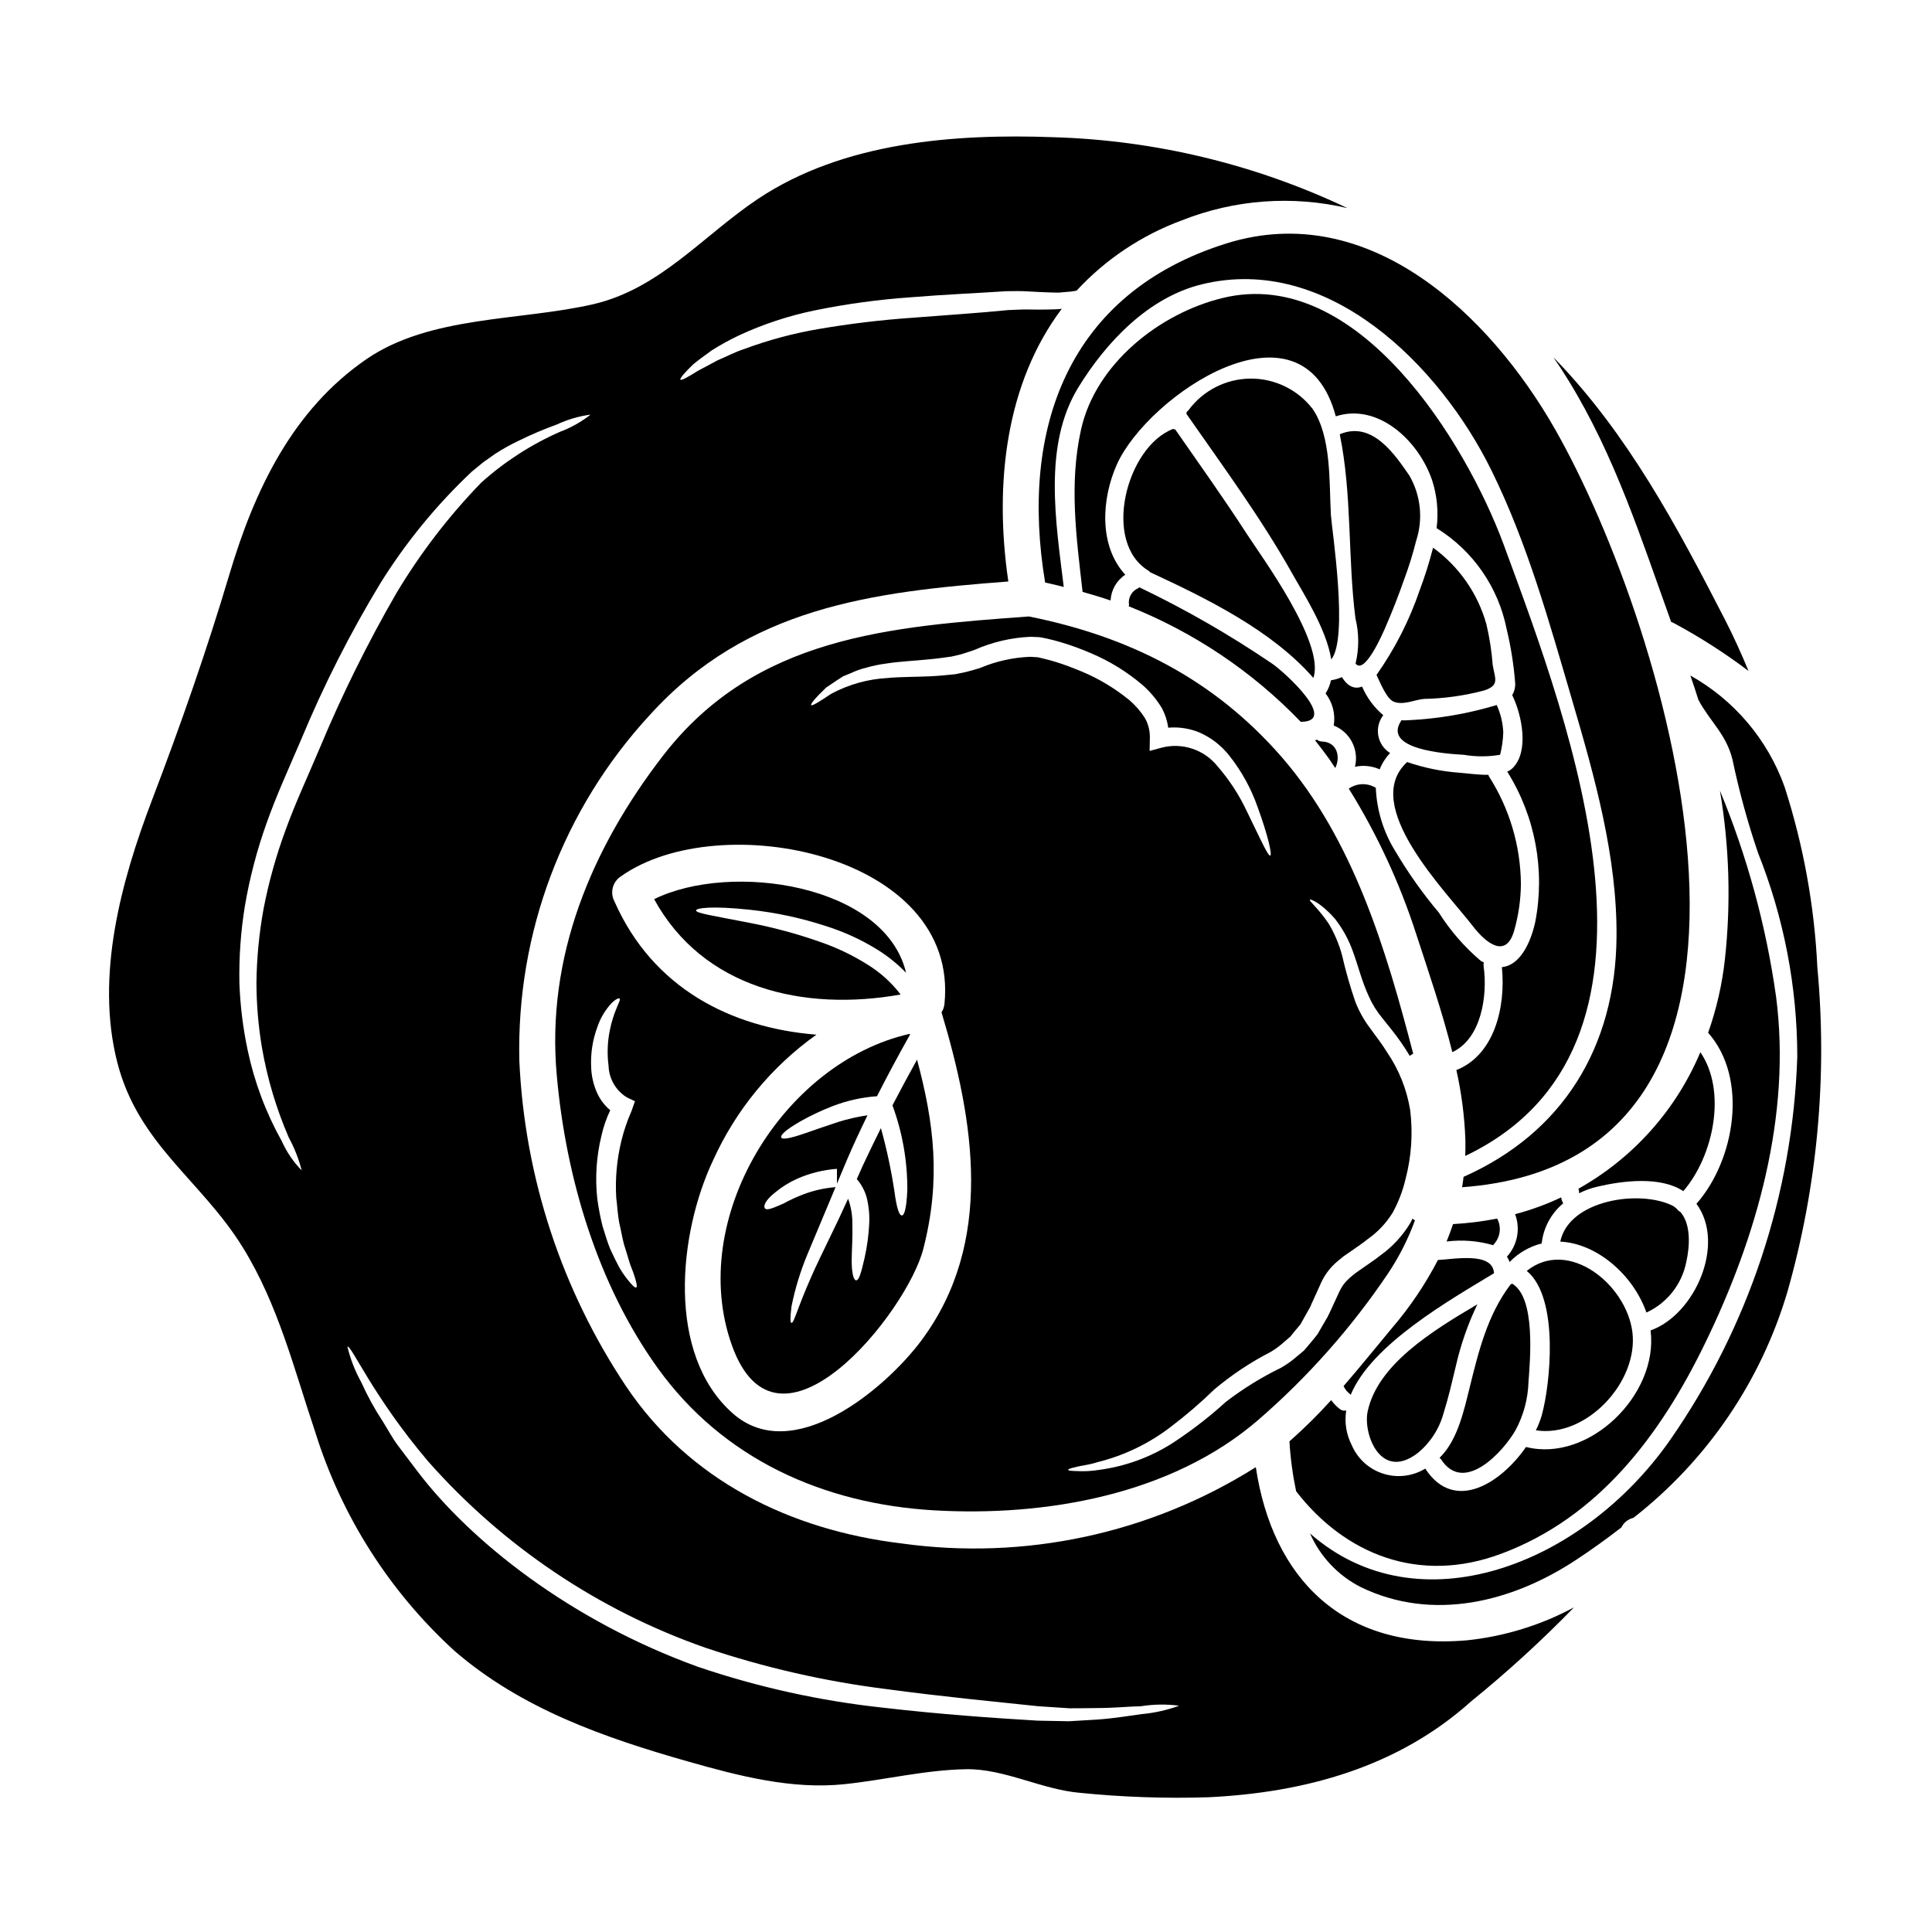 <?xml version="1.0" encoding="UTF-8"?>
<!-- Uploaded to: ICON Repo, www.iconrepo.com, Generator: ICON Repo Mixer Tools -->
<svg fill="#000000" width="800px" height="800px" version="1.1" viewBox="144 144 512 512" xmlns="http://www.w3.org/2000/svg">
 <g>
  <path d="m496.7 280.45c-0.484-8.641 0.191-20.699-4.836-28.078h-0.004c-3.938-5.125-10.059-8.102-16.52-8.039-6.465 0.066-12.523 3.16-16.363 8.359-0.133 0.176-0.297 0.328-0.48 0.449l-0.098 0.582c0.062 0.062 0.129 0.062 0.16 0.16 9.609 13.797 19.602 27.371 27.855 42.035 2.836 5.117 9.055 14.605 10.379 22.828 4.644-5.574 0.129-34.656-0.094-38.297z"/>
  <path d="m625.62 400.39c-0.77-16.281-3.695-32.391-8.699-47.902-4.488-12.516-13.352-22.98-24.957-29.465 0.742 2.156 1.484 4.328 2.129 6.445 3.094 5.801 7.414 9.094 9.055 15.926 1.746 8.328 4 16.543 6.738 24.602 6.867 17.195 10.402 35.543 10.414 54.059-1.203 36.414-12.918 71.699-33.734 101.6-23.242 33.203-66.766 49.938-95.395 24.727 2.715 6.172 7.492 11.207 13.508 14.246 18.988 9.188 40.008 3.969 56.965-7.223 4.191-2.754 8.188-5.641 12.023-8.609l0.004 0.004c0.621-1.293 1.793-2.231 3.191-2.547 19.543-15.25 33.824-36.227 40.848-59.996 7.918-27.887 10.602-57 7.91-85.867z"/>
  <path d="m481.08 319.84c-11.18-7.598-22.918-14.344-35.109-20.18-0.027 0.027-0.062 0.039-0.098 0.031-0.082 0.074-0.168 0.137-0.258 0.195-1.707 0.742-2.703 2.543-2.418 4.383 0.031 0.191-0.031 0.191-0.098 0.395 17.219 6.832 32.777 17.273 45.617 30.625 10.176-0.008-4.332-13.223-7.637-15.449z"/>
  <path d="m526.07 529.75-0.578 0.578c0.137 0.121 0.27 0.254 0.391 0.395 6.125 9.477 16.602-2.191 19.73-7.676 2.125-3.918 3.305-8.277 3.449-12.734 0.395-5.676 2.031-22.434-4.348-26.148v0.004c-0.133 0.098-0.273 0.184-0.422 0.258-6.141 8.07-8.504 17.91-10.902 27.625-1.453 5.867-3.062 13.113-7.32 17.699z"/>
  <path d="m474.39 285.46c-6.062-9.383-12.543-18.441-18.926-27.629v-0.004c-0.203-0.02-0.398-0.074-0.582-0.16-12.379 4.723-18.988 30.145-6.445 37.625 0.16 0.094 0.223 0.223 0.355 0.355 14.93 6.93 32.238 15.379 43.266 28.016 3.191-9.238-13.895-32.355-17.668-38.203z"/>
  <path d="m503.08 347.21c2.199-0.48 4.492-0.246 6.547 0.68 0.633-1.605 1.57-3.074 2.754-4.332-1.645-1.027-2.777-2.703-3.121-4.613-0.344-1.906 0.137-3.875 1.32-5.41-2.438-2.055-4.356-4.648-5.609-7.578-1.906 0.707-3.707 0.129-5.352-2.516h-0.004c-0.922 0.41-1.898 0.691-2.898 0.84-0.258 1.238-0.738 2.418-1.422 3.484 1.867 2.414 2.652 5.496 2.16 8.508 4.348 1.73 6.746 6.398 5.625 10.938z"/>
  <path d="m538.45 349.34c-2.754 0.035-5.676-0.418-7.578-0.547v-0.004c-4.758-0.336-9.449-1.289-13.961-2.836-12.57 11.477 10.445 34.402 17.441 43.523 3.352 4.352 8.801 8.863 10.961 1 1.125-3.988 1.711-8.109 1.742-12.254-0.094-10.082-3.019-19.934-8.445-28.434-0.074-0.141-0.129-0.293-0.16-0.449z"/>
  <path d="m517.14 334.87c-0.578 0.047-1.16 0.047-1.742 0v0.031c-5.285 7.738 11.832 8.863 16.477 9.125v-0.004c3.199 0.551 6.469 0.551 9.672 0 0.492-1.941 0.773-3.93 0.836-5.93-0.109-2.508-0.699-4.969-1.738-7.254-7.641 2.305-15.531 3.66-23.504 4.031z"/>
  <path d="m551.02 523.04c13.285 2.129 27.34-12.832 25.562-26.18-1.707-12.594-16.988-24.855-27.98-16.055 8.703 7.125 6.223 30.176 3.996 38.203-0.395 1.391-0.926 2.742-1.578 4.031z"/>
  <path d="m469.1 208.49c-42.195 13.152-54.898 49.262-48.129 89.883 1.645 0.355 3.285 0.746 4.934 1.18-2.062-17.055-5.547-37.527 3.832-52.84 7.352-11.992 18.57-23.918 32.785-27.371 33.457-8.156 63.062 21.539 76.73 49.324 9.512 19.285 15.414 40.492 21.441 61.09 5.902 20.074 11.898 41.363 11.703 62.512-0.254 29.402-14.379 52.004-40.539 63.609-0.098 0.934-0.227 1.871-0.395 2.754 97.219-7.062 54.84-147.97 24.602-200.95-17.125-30.012-49.113-60.965-86.965-49.195z"/>
  <path d="m586.87 308.82c0.191 0.062 0.395 0.16 0.613 0.254l0.004 0.004c6.949 3.719 13.598 7.981 19.887 12.734-1.871-4.547-3.902-9.027-6.156-13.445-12.594-24.5-25.727-49.227-45.102-69.219-0.129-0.125-0.254-0.223-0.395-0.355 1.387 1.969 2.707 4 3.965 6.062 12.391 20.184 19.285 42.012 27.184 63.965z"/>
  <path d="m596.67 417.69c10.703 12.055 7.156 33.688-3.094 45.328 7.832 10.629-0.395 29.371-12.156 33.559 2.16 17.023-16.348 35.109-33.012 30.887-6.691 9.672-19.055 17.508-26.695 5.738l0.004-0.004c-3.356 2.047-7.438 2.531-11.18 1.332-3.746-1.199-6.785-3.969-8.328-7.586-1.438-2.82-1.945-6.027-1.445-9.152-0.543 0.129-1.117 0.023-1.574-0.293-0.922-0.691-1.738-1.516-2.418-2.449-3.477 3.852-7.168 7.5-11.055 10.926 0.262 4.445 0.855 8.867 1.77 13.223 12.832 16.602 32.465 24.727 54.316 16.57 25.891-9.641 42.27-31.531 54.004-55.68 13.734-28.176 22.984-60.414 18.863-92.039h-0.004c-2.637-18.727-7.633-37.043-14.863-54.516 2.496 14.738 2.941 29.754 1.324 44.617-0.727 6.664-2.223 13.219-4.457 19.539z"/>
  <path d="m590.89 478.39c0.871-3.867 1.355-9.863-1.574-13.219v0.004c-0.406-0.219-0.762-0.531-1.031-0.906-0.305-0.281-0.641-0.531-1-0.738-8.836-4.383-27.5-1.516-29.793 9.508 9.738 0.484 19.344 8.836 22.828 18.793h0.004c5.481-2.516 9.418-7.519 10.566-13.441z"/>
  <path d="m542.51 288.38c-10.027-27.16-38.754-74.117-74.473-65.414-16.668 4.031-33.688 17.379-37.559 34.914-3.191 14.414-1.223 28.531 0.418 42.977 2.516 0.707 5 1.449 7.414 2.285h0.004c0.137-2.769 1.586-5.305 3.898-6.832-7.125-7.738-6.254-20.246-2.223-29.242 8.223-18.277 49.102-46.07 58.012-12.734 11.09-3.609 21.922 6.32 25.531 16.961l0.004-0.004c1.312 4.09 1.715 8.414 1.18 12.672 9.641 5.965 16.367 15.668 18.57 26.789 1.129 4.703 1.883 9.492 2.254 14.316 0.062 1.102-0.215 2.199-0.785 3.148 2.609 5.352 4.516 14.93 0.129 19.312-0.418 0.41-0.91 0.738-1.453 0.965 7.438 11.871 10.09 26.125 7.418 39.879-1.223 5.512-4.031 11.477-8.832 11.93 1.062 10.629-2 23.309-12.059 27.273h-0.004c1.363 6.07 2.16 12.258 2.387 18.477 0.035 1.449 0 2.902-0.031 4.285 60.266-28.75 28.094-113.38 10.199-161.96z"/>
  <path d="m537.9 309.39c-2.293-8.145-7.269-15.281-14.121-20.246-0.98 3.848-2.176 7.633-3.578 11.348-2.719 7.965-6.562 15.5-11.414 22.375 1 2.062 2.644 6.254 4.516 7.062 2.516 1.062 5.547-0.484 8.062-0.711 5.41-0.105 10.789-0.863 16.02-2.258 4.16-1.387 2.754-3.223 2.191-6.769-0.27-3.637-0.832-7.25-1.676-10.801z"/>
  <path d="m544.05 478.39c0.02 0 0.035 0.016 0.035 0.031 2.316-2.383 5.25-4.082 8.477-4.898 0.449-4.148 2.496-7.961 5.707-10.629-0.277-0.484-0.465-1.02-0.547-1.574-3.922 1.855-8.008 3.344-12.203 4.449 1.457 3.859 0.621 8.207-2.16 11.254 0.27 0.434 0.5 0.895 0.691 1.367z"/>
  <path d="m497.86 347.54c1.449-2.969 0.516-6.867-3.484-7.031-0.492-0.004-0.969-0.172-1.352-0.48-0.18 0.035-0.352 0.09-0.516 0.16 1.254 1.574 2.484 3.223 3.707 4.898 0.547 0.809 1.094 1.648 1.645 2.453z"/>
  <path d="m319.77 344.18c-19.055 24.664-31.094 53.449-28.211 84.883 2.418 27.016 10.77 55.258 26.727 77.469 17.32 24.086 43.879 36.012 73.246 37.723 29.5 1.707 62.902-4.062 85.949-23.984l0.004-0.004c13.113-11.359 24.668-24.402 34.363-38.797 2.926-4.383 5.32-9.102 7.125-14.055-0.238-0.125-0.457-0.289-0.641-0.484-0.191 0.422-0.395 0.84-0.613 1.223l-0.004 0.004c-2.019 3.34-4.695 6.238-7.871 8.512-1.449 1.18-3.027 2.16-4.449 3.191l-2.16 1.516c-0.578 0.484-1.223 0.934-1.738 1.449-1.062 0.945-1.918 2.098-2.516 3.387-0.707 1.516-1.418 3.062-2.094 4.547l-0.547 1.18-0.293 0.582-0.227 0.48-0.156 0.262-1.258 2.16-1.254 2.16c-0.516 0.707-1.18 1.449-1.742 2.156l-1.801 2.129-2 1.676h-0.008c-1.273 1.113-2.656 2.094-4.129 2.934-5.172 2.512-10.074 5.543-14.633 9.051-3.871 3.523-7.984 6.766-12.316 9.703-6.281 4.422-13.535 7.262-21.148 8.285-2.035 0.336-4.102 0.445-6.16 0.324-1.418-0.031-2.156-0.129-2.156-0.324 0-0.191 0.707-0.449 2.062-0.738 1.324-0.395 3.352-0.516 5.832-1.324 7.039-1.754 13.637-4.949 19.379-9.379 4.012-3.043 7.836-6.328 11.445-9.84 4.613-3.891 9.652-7.242 15.023-9.992 1.25-0.762 2.422-1.637 3.512-2.613l1.645-1.422 1.324-1.641c0.453-0.551 0.902-1.031 1.355-1.613l1.223-2.191 1.223-2.16 0.098-0.191 0.031-0.031 0.066-0.16 0.223-0.547 0.516-1.129c0.707-1.574 1.453-3.148 2.16-4.769l0.004-0.004c0.875-1.859 2.102-3.535 3.609-4.934 0.789-0.742 1.547-1.289 2.32-1.938l2.191-1.516c1.449-1.031 2.902-1.969 4.223-3.062l0.004 0.004c2.629-1.855 4.856-4.227 6.547-6.965 1.535-2.809 2.684-5.812 3.414-8.93 1.559-5.949 1.977-12.145 1.223-18.246-0.895-5.477-2.973-10.691-6.09-15.281-1.355-2.223-3.148-4.484-4.547-6.445v-0.004c-1.598-2.113-2.898-4.434-3.871-6.898-1.402-4.059-2.586-8.191-3.539-12.379-0.793-2.969-1.996-5.812-3.578-8.445-2.805-4.16-5.285-5.969-4.934-6.32 0.129-0.223 2.965 0.871 6.641 5.094v-0.004c2.055 2.633 3.668 5.586 4.769 8.738 1.324 3.578 2.32 7.769 4.191 11.809 0.926 2.094 2.144 4.047 3.613 5.801 1.672 2.129 3.316 4.031 4.965 6.445 0.789 1.129 1.547 2.32 2.285 3.543v0.004c0.25-0.266 0.562-0.461 0.906-0.578-7.191-27.598-15.832-56.723-34.883-78.668-18.086-20.758-40.539-31.949-66.992-37.234-36.883 2.711-72.473 5.289-96.879 36.82zm-7.156 141.01c-0.324 0.191-1.16-0.609-2.484-2.32l0.004-0.004c-0.812-1.023-1.535-2.113-2.164-3.254-0.707-1.355-1.484-2.902-2.285-4.672-0.742-1.773-1.289-3.805-2-5.969-0.586-2.359-1.047-4.746-1.383-7.156-0.629-5.594-0.266-11.258 1.062-16.73 0.52-2.371 1.312-4.676 2.359-6.867-1.492-1.242-2.684-2.809-3.484-4.578-0.957-2.133-1.492-4.434-1.574-6.769-0.184-3.644 0.375-7.285 1.648-10.703 0.766-2.297 2.008-4.402 3.641-6.191 1.18-1.223 2-1.516 2.223-1.355 0.324 0.227-0.191 1.062-0.738 2.453h-0.004c-0.816 1.941-1.434 3.961-1.836 6.027-0.625 3.078-0.73 6.238-0.324 9.352 0.113 3.434 1.941 6.582 4.871 8.379l2.125 1-0.902 2.578c-1.137 2.57-2.043 5.234-2.707 7.965-1.191 4.902-1.648 9.953-1.355 14.988 0.293 2.32 0.395 4.578 0.789 6.644 0.484 2.031 0.789 3.965 1.254 5.703 0.547 1.707 1 3.258 1.418 4.644s0.969 2.516 1.258 3.481c0.656 1.969 0.91 3.176 0.59 3.356zm75.406 14.254c-9.254 12.348-33.852 33.398-49.941 19.02-17.59-15.703-14.215-47.621-5.152-66.867 6.023-13.367 15.488-24.895 27.434-33.398-22.695-1.805-43.426-12.379-53.531-35.332v-0.004c-1.234-2.328-0.477-5.215 1.746-6.637 26.047-18.477 89.719-5.934 85.723 33.75-0.062 0.816-0.336 1.605-0.789 2.289 8.57 28.598 14.18 60.996-5.488 87.176zm31.262-186.6c0.238 0.016 0.473 0.047 0.707 0.094l0.484 0.098 0.934 0.191c1.18 0.254 2.676 0.645 3.938 1.031v0.004c2.609 0.785 5.168 1.719 7.672 2.801 4.969 2.09 9.586 4.93 13.699 8.414 2.062 1.797 3.832 3.906 5.234 6.254 0.84 1.602 1.395 3.332 1.645 5.117 2.836-0.25 5.691 0.191 8.316 1.289 3.102 1.371 5.816 3.488 7.902 6.16 3.207 4.062 5.723 8.625 7.445 13.508 2.902 7.961 3.863 12.734 3.387 12.926-0.582 0.262-2.582-4.285-6.191-11.672-2.031-4.34-4.656-8.375-7.801-11.992-1.73-2.16-4.047-3.777-6.672-4.652s-5.449-0.973-8.129-0.277l-3.191 0.871 0.066-3.543v-0.004c0.031-1.816-0.426-3.609-1.324-5.191-1.148-1.801-2.562-3.418-4.191-4.801-3.754-3.051-7.922-5.559-12.379-7.445-2.363-0.969-4.723-1.902-7.062-2.613-1.18-0.355-2.223-0.641-3.481-0.934l-0.938-0.223-0.453-0.098h-0.254l-1.613-0.098 0.004-0.004c-4.504 0.176-8.941 1.152-13.105 2.879-1.098 0.395-2.32 0.711-3.484 1.031-1.16 0.32-2.223 0.453-3.316 0.711-2.516 0.254-4.484 0.449-6.609 0.547-4.16 0.191-7.965 0.129-11.285 0.453-5.231 0.277-10.34 1.707-14.957 4.188-3.223 2.16-5.094 3.289-5.316 3-0.223-0.293 1.16-1.969 3.996-4.676 0.84-0.547 1.773-1.18 2.836-1.902 0.516-0.324 1.066-0.707 1.645-1.062 0.613-0.262 1.254-0.516 1.934-0.789 1.402-0.672 2.871-1.191 4.387-1.547 1.648-0.469 3.328-0.812 5.031-1.031 3.578-0.582 7.383-0.707 11.414-1.129 1.934-0.16 4.156-0.484 5.965-0.738 1.031-0.262 2.191-0.453 3.148-0.789 0.957-0.336 1.902-0.578 2.996-1h-0.004c4.688-2.059 9.715-3.231 14.832-3.445z"/>
  <path d="m380.51 436.93c2.656 7.215 3.992 14.848 3.938 22.535-0.227 4.836-0.789 6.641-1.453 6.641-0.664 0-1.355-1.77-1.969-6.414v-0.004c-0.852-5.644-2.047-11.23-3.578-16.73-1.805 3.613-3.449 7.062-4.934 10.234-0.484 1.133-0.969 2.227-1.453 3.285h0.004c1.223 1.406 2.113 3.07 2.613 4.867 0.562 2.254 0.789 4.582 0.676 6.902-0.145 3.059-0.555 6.102-1.223 9.09-1 4.352-1.516 5.93-2.227 5.965-0.641 0.031-1.32-1.84-1.18-6.348 0.035-2.258 0.262-5.191 0.16-8.738h-0.004c0.02-2.234-0.363-4.449-1.125-6.547-0.875 1.871-1.676 3.676-2.484 5.383-1.938 4.031-3.609 7.512-5.094 10.574-5.769 12.055-6.641 17.086-7.445 16.957-0.324-0.062-0.355-1.387 0.031-4.418v0.004c0.965-4.773 2.402-9.438 4.285-13.93 1.969-4.723 4.418-10.539 7.383-17.633h0.004c-2.914 0.227-5.777 0.867-8.512 1.902-1.832 0.703-3.617 1.523-5.34 2.465-3.094 1.355-4.383 1.84-4.867 1.254-0.395-0.449-0.191-1.934 2.676-4.191 1.789-1.488 3.777-2.723 5.902-3.672 3.328-1.461 6.883-2.344 10.508-2.613v3.938c0.84-2.035 1.707-4.098 2.644-6.297 1.574-3.707 3.418-7.641 5.449-11.832v-0.004c-2.629 0.395-5.227 0.988-7.769 1.777-3.609 1.18-6.414 2.191-8.578 2.934-4.379 1.516-6.254 1.773-6.512 1.18-0.254-0.594 1-1.934 5.094-4.285l0.004-0.004c2.746-1.547 5.602-2.894 8.543-4.031 3.758-1.449 7.715-2.332 11.734-2.613 2.578-5.094 5.492-10.531 8.738-16.312-0.031-0.066-0.031-0.129-0.066-0.223-33.586 7.57-59.086 49.062-47.129 82.527 12.156 34.074 46.395-8.738 50.711-25.469 4.773-18.441 2.836-33.527-1.641-50.227-2.356 4.254-4.516 8.285-6.516 12.121z"/>
  <path d="m499.05 259.09c3.285 16.02 2.094 32.559 4.156 48.773 0.969 3.938 0.98 8.051 0.031 11.992 2.387 3.094 7.16-7.871 7.871-9.508 1.836-4.223 3.512-8.508 5.031-12.863 1.238-3.324 2.289-6.715 3.152-10.152 1.895-5.766 1.238-12.07-1.805-17.32-3.641-5.234-9.734-14.648-18.438-10.922z"/>
  <path d="m476.81 532.81c-0.031 0-0.062 0.031-0.098 0.062-27.922 17.582-61.168 24.719-93.848 20.148-29.434-3.543-56.16-16.664-72.922-41.59-17.117-25.633-26.902-55.453-28.309-86.246-0.828-33.934 11.598-66.855 34.641-91.781 25.887-28.496 58.836-32.559 94.945-35.301-3.867-26.336-0.484-52.805 14.168-72.277l-0.707 0.094c-0.875 0.066-1.742 0.066-2.644 0.098-1.871 0.062-3.578 0.031-5.383 0-1.707-0.031-3.867 0.094-5.512 0.16-7.832 0.789-16.41 1.324-25.336 2.031h-0.004c-8.352 0.582-16.672 1.582-24.922 3-6.672 1.141-13.223 2.902-19.57 5.254-2.754 0.902-5.027 2.156-7.156 3.031-2 1.094-3.738 1.996-5.16 2.754-2.801 1.77-4.449 2.644-4.672 2.363-0.223-0.285 0.965-1.707 3.352-4.031 1.285-1.062 2.996-2.32 4.965-3.738 2.305-1.453 4.695-2.769 7.156-3.938 6.426-2.988 13.176-5.215 20.117-6.644 8.402-1.719 16.914-2.883 25.469-3.477 9.023-0.742 17.602-1.098 25.34-1.613 2.285-0.031 3.938-0.062 5.902 0.066 1.902 0.094 3.769 0.223 5.383 0.254 0.84 0 1.676 0.066 2.449 0.066 0.789-0.066 1.547-0.129 2.258-0.195h0.004c0.738-0.039 1.469-0.121 2.195-0.258 0.125-0.031 0.289-0.062 0.418-0.098h-0.004c7.711-8.332 17.289-14.719 27.945-18.633 13.938-5.512 29.227-6.633 43.816-3.223-24.352-11.574-50.844-17.969-77.793-18.785-26.305-0.969-55.773 1.254-78.371 16.312-14.562 9.707-26.016 23.855-43.719 27.945-19.246 4.449-43.07 2.965-59.965 14.473-19.68 13.445-29.789 34.785-36.395 56.965-6.125 20.539-12.961 40.043-20.57 59.996-8.156 21.395-15.055 46.605-9.188 69.492 5.578 21.793 22.277 31.207 33.301 49.102 9.348 15.148 13.508 32.043 19.117 48.742h0.004c6.938 22.336 19.711 42.41 36.996 58.16 17.73 15.316 39.719 22.984 61.996 29.309 13.25 3.769 27.371 7.445 41.297 5.965 10.801-1.129 21.473-3.805 32.336-3.965 10.027-0.129 19.957 5.379 29.984 6.25 11.34 1.148 22.746 1.543 34.141 1.18 25.586-1.227 50.195-7.965 69.605-25.406 9.574-7.762 18.68-16.082 27.273-24.918-8.797 4.734-18.438 7.699-28.371 8.734-32.938 2.883-51.57-16.539-55.957-45.891zm-257.13-168.84c-2.523 6.824-4.481 13.844-5.852 20.988-1.168 6.449-1.793 12.984-1.867 19.535 0.02 5.727 0.508 11.441 1.449 17.086 1.418 8.219 3.809 16.238 7.125 23.891 1.496 2.75 2.641 5.672 3.418 8.707-2.207-2.258-3.996-4.891-5.285-7.773-4.203-7.527-7.25-15.645-9.031-24.082-1.242-5.848-1.973-11.789-2.191-17.766-0.133-6.852 0.355-13.699 1.453-20.465 1.273-7.461 3.195-14.797 5.738-21.926 2.644-7.445 5.965-14.699 9.188-22.211 5.938-14.309 12.953-28.145 20.984-41.395 6.762-10.855 14.902-20.793 24.215-29.562 1.031-0.84 2.031-1.676 3.031-2.484 1.094-0.789 2.156-1.516 3.188-2.254 1.969-1.27 4.016-2.414 6.129-3.418 3.301-1.633 6.691-3.078 10.156-4.328 2.844-1.332 5.879-2.223 8.992-2.641-2.465 1.934-5.219 3.481-8.156 4.578-7.606 3.352-14.637 7.887-20.824 13.441-8.59 8.859-16.129 18.684-22.473 29.27-7.629 13.207-14.406 26.895-20.281 40.973-3.176 7.519-6.562 14.773-9.105 21.836zm226.93 234.28c-3.254 0.422-7.156 1.129-11.832 1.453-2.363 0.125-4.867 0.289-7.512 0.449-2.613-0.031-5.383-0.094-8.285-0.16-11.77-0.707-25.406-1.641-40.785-3.418-16.77-1.793-33.289-5.438-49.258-10.863-33.754-12.203-60.223-33.207-74.391-51.902-1.773-2.32-3.484-4.578-5.062-6.691-1.578-2.113-2.754-4.383-4-6.348l0.004-0.004c-2.191-3.32-4.109-6.812-5.742-10.445-1.645-2.957-2.879-6.125-3.672-9.414 0.996-0.609 6.641 13.023 21.434 30.434h0.004c19.852 22.438 45.121 39.414 73.395 49.316 15.574 5.246 31.633 8.918 47.938 10.965 15.055 2.031 28.953 3.352 40.301 4.547 2.902 0.191 5.672 0.395 8.266 0.547 2.578 0 4.996-0.031 7.25-0.062 4.516 0 8.512-0.422 11.738-0.484l-0.004-0.004c3.34-0.531 6.742-0.574 10.094-0.129-3.184 1.16-6.504 1.906-9.879 2.215z"/>
  <path d="m382.68 407.56c-2.422-3.172-5.406-5.867-8.809-7.957-3.887-2.441-8.039-4.43-12.379-5.934-6.285-2.219-12.734-3.953-19.285-5.191-9.93-1.934-13.801-2.484-13.738-3.223 0.035-0.582 3.969-1.258 14.254-0.16 6.879 0.734 13.664 2.195 20.242 4.352 4.715 1.496 9.234 3.562 13.445 6.156 2.816 1.734 5.406 3.812 7.707 6.191-5.547-23.469-46.445-29.52-66.766-19.508 12.934 23.613 39.527 29.852 65.328 25.273z"/>
  <path d="m562.31 459.02c0.086 0.254 0.141 0.52 0.16 0.785v0.418c1.539-0.766 3.16-1.348 4.832-1.738 6.547-1.547 16.668-2.871 22.793 1.18 7.961-9.219 11.641-26.434 4.516-36.816-6.441 15.316-17.809 28.043-32.301 36.172z"/>
  <path d="m519.75 529.04c3.328-2.746 5.719-6.461 6.836-10.625 1.289-4.098 2.227-8.223 3.227-12.383 1.281-5.656 3.195-11.148 5.703-16.375-12.281 7.219-26.465 16.086-29.078 28.402-1.258 5.926 3.449 18.59 13.312 10.98z"/>
  <path d="m500.05 511.34c0 0.02 0.02 0.035 0.035 0.031 0.355 0.77 0.887 1.441 1.547 1.969 0.129 0.094 0.191 0.191 0.324 0.289 5.512-13.383 26.434-25.211 38.012-32.234 0-0.066-0.066-0.129-0.066-0.227-0.547-5.449-10.734-3.449-14.832-3.254v-0.008c-3.336 6.43-7.398 12.453-12.109 17.957-4.234 5.094-8.488 10.352-12.91 15.477z"/>
  <path d="m528.88 422.83c7.672-3.543 9.414-14.957 8.285-22.828-0.027-0.312-0.004-0.629 0.062-0.934-0.289-0.16-0.547-0.293-0.84-0.453h0.004c-4.309-3.66-8.035-7.953-11.059-12.734-4.293-5.098-8.152-10.543-11.539-16.281-3.164-5.074-4.953-10.887-5.191-16.863-0.047 0.004-0.094-0.008-0.129-0.031-2.199-1.285-4.945-1.168-7.027 0.293 7.5 12.066 13.496 25.004 17.859 38.523 3.258 10.016 6.93 20.621 9.574 31.309z"/>
  <path d="m529.07 468.4c-0.516 1.547-1.094 3.094-1.707 4.609 4.148-0.52 8.355-0.184 12.367 0.988 0.031-0.062 0.031-0.129 0.098-0.191v-0.004c1.766-1.844 2.141-4.617 0.934-6.867-3.859 0.758-7.766 1.246-11.691 1.465z"/>
 </g>
</svg>